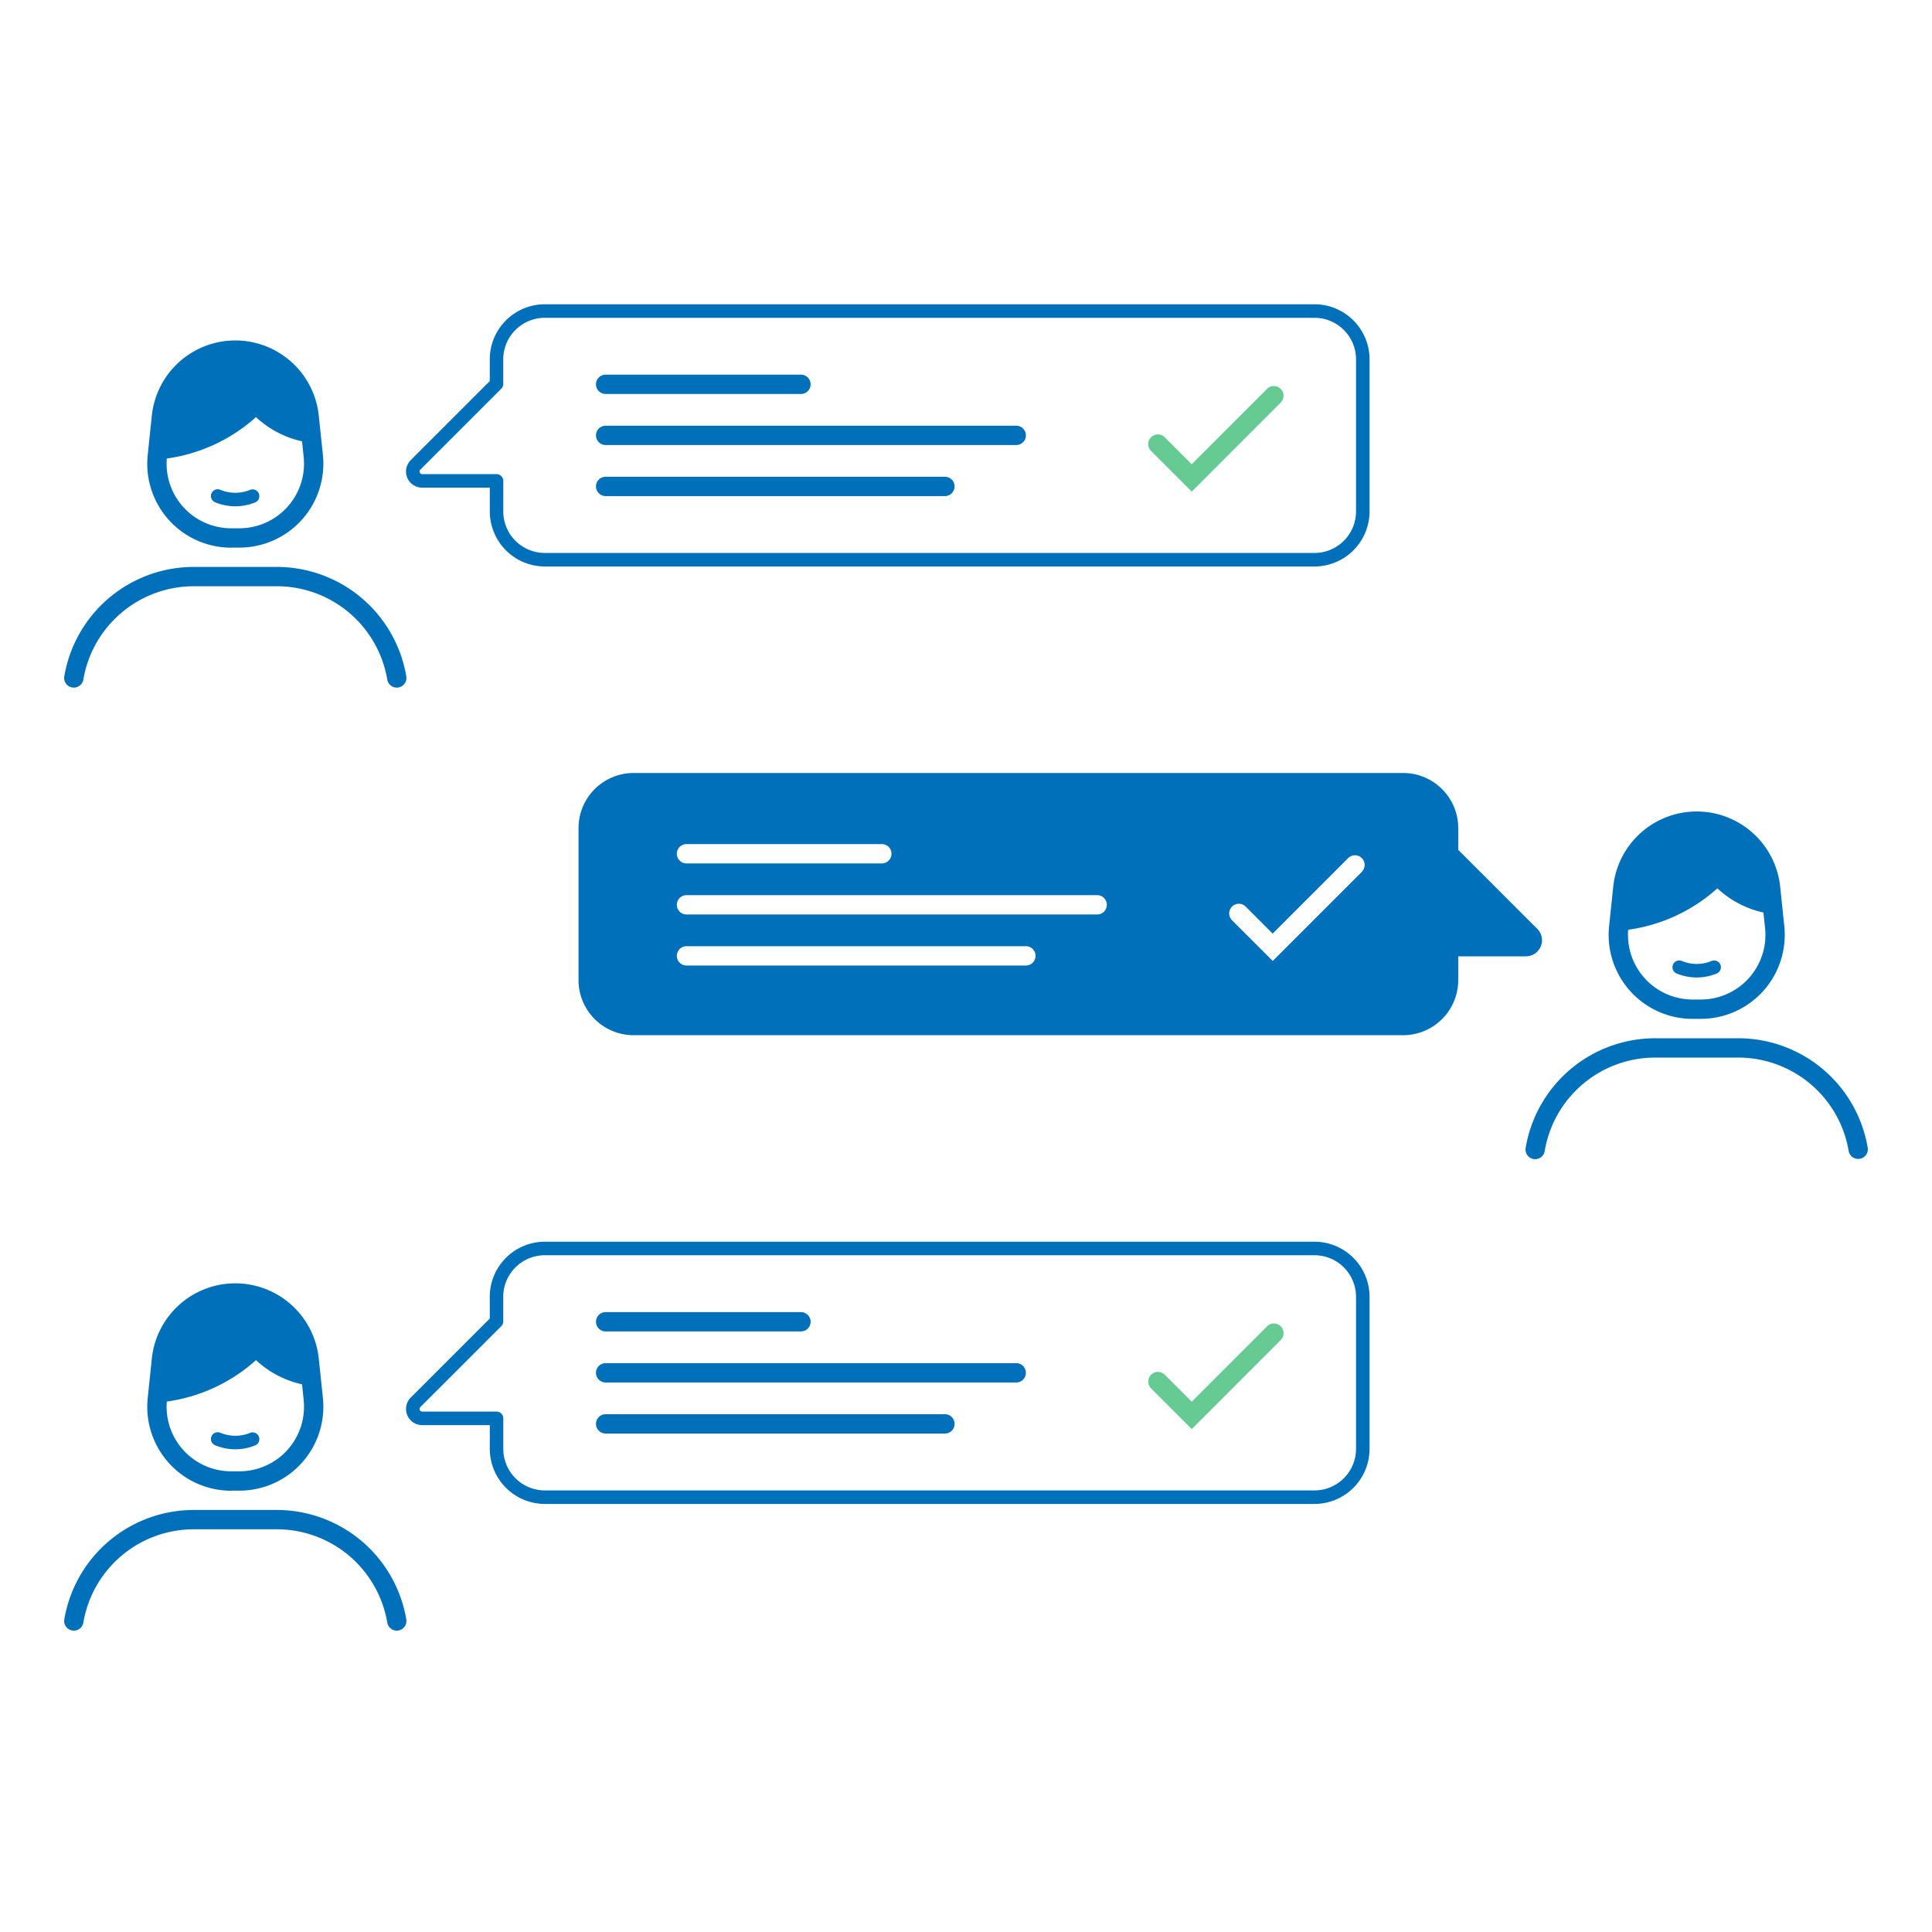 <svg xmlns="http://www.w3.org/2000/svg" viewBox="0 0 1000 1000"><defs><style>.cls-1{fill:#66cb92;}.cls-2{fill:#0070ba;}</style></defs><g id="Grafik"><path class="cls-1" d="M616.85,739.68l-21-21a5,5,0,1,1,7.07-7.07l13.9,13.9,39-39a5,5,0,0,1,7.08,7.07Z"/><path class="cls-2" d="M313.48,689.15H414.57a5,5,0,1,0,0-10H313.48a5,5,0,0,0,0,10Z"/><path class="cls-2" d="M526,705.57H313.48a5,5,0,0,0,0,10H526a5,5,0,0,0,0-10Z"/><path class="cls-2" d="M489.09,732H313.48a5,5,0,0,0,0,10H489.09a5,5,0,0,0,0-10Z"/><path class="cls-2" d="M680.38,642.71H282a28.54,28.54,0,0,0-28.5,28.5v11.27l-40.89,40.89a8.36,8.36,0,0,0,5.91,14.27h35v12.3a28.54,28.54,0,0,0,28.5,28.5H680.38a28.54,28.54,0,0,0,28.5-28.5V671.21A28.54,28.54,0,0,0,680.38,642.71Zm21.5,107.23a21.53,21.53,0,0,1-21.5,21.5H282a21.53,21.53,0,0,1-21.5-21.5v-15.8a3.49,3.49,0,0,0-3.5-3.5H218.56a1.36,1.36,0,0,1-1-2.32l41.92-41.91a3.54,3.54,0,0,0,1-2.48V671.21a21.53,21.53,0,0,1,21.5-21.5H680.38a21.53,21.53,0,0,1,21.5,21.5Z"/><path class="cls-2" d="M119.67,771.56h4.25a43.46,43.46,0,0,0,43.21-48L165,703.23a43.44,43.44,0,0,0-86.42,0L76.46,723.6a43.45,43.45,0,0,0,43.21,48ZM86.34,725.45A86.64,86.64,0,0,0,132.49,704a51.12,51.12,0,0,0,23.85,12.53l.84,8.1a33.45,33.45,0,0,1-33.26,36.92h-4.25a33.43,33.43,0,0,1-33.33-36.11Z"/><path class="cls-2" d="M111.42,748.09a27.16,27.16,0,0,0,20.75,0,3.5,3.5,0,0,0-2.69-6.46,20.16,20.16,0,0,1-15.37,0,3.5,3.5,0,1,0-2.69,6.46Z"/><path class="cls-2" d="M143.13,781.56H100.45a68,68,0,0,0-67.17,56.61,5,5,0,0,0,9.86,1.69,58,58,0,0,1,57.31-48.3h42.68a58,58,0,0,1,57.32,48.3,5,5,0,0,0,4.92,4.15,4.88,4.88,0,0,0,.85-.07,5,5,0,0,0,4.08-5.77A68,68,0,0,0,143.13,781.56Z"/><path class="cls-2" d="M876.08,527.35h4.25a43.45,43.45,0,0,0,43.21-48L921.42,459A43.44,43.44,0,0,0,835,459l-2.13,20.37a43.46,43.46,0,0,0,43.21,48Zm-33.33-46.11a86.67,86.67,0,0,0,46.16-21.44,51.09,51.09,0,0,0,23.84,12.53l.85,8.1a33.45,33.45,0,0,1-33.27,36.92h-4.25a33.45,33.45,0,0,1-33.33-36.11Z"/><path class="cls-2" d="M867.83,503.88a27.16,27.16,0,0,0,20.75,0,3.5,3.5,0,0,0-2.69-6.47,20.07,20.07,0,0,1-15.37,0,3.5,3.5,0,0,0-2.69,6.47Z"/><path class="cls-2" d="M966.72,594a68,68,0,0,0-67.17-56.6H856.87A68,68,0,0,0,789.7,594a5,5,0,1,0,9.85,1.7,58,58,0,0,1,57.32-48.3h42.68a58,58,0,0,1,57.31,48.3,5,5,0,0,0,4.93,4.15,5,5,0,0,0,4.93-5.85Z"/><path class="cls-2" d="M119.67,283.44h4.25a43.45,43.45,0,0,0,43.21-48L165,215.11a43.45,43.45,0,0,0-86.42,0l-2.12,20.37a43.43,43.43,0,0,0,43.21,48ZM86.34,237.33a86.74,86.74,0,0,0,46.15-21.43,51.21,51.21,0,0,0,23.85,12.53l.84,8.09a33.45,33.45,0,0,1-33.26,36.92h-4.25a33.43,33.43,0,0,1-33.33-36.11Z"/><path class="cls-2" d="M111.42,260a27.16,27.16,0,0,0,20.75,0,3.5,3.5,0,0,0-2.69-6.46,20.16,20.16,0,0,1-15.37,0,3.5,3.5,0,1,0-2.69,6.46Z"/><path class="cls-2" d="M143.13,293.44H100.45a68,68,0,0,0-67.17,56.61,5,5,0,0,0,9.86,1.69,58,58,0,0,1,57.31-48.3h42.68a58,58,0,0,1,57.32,48.3,5,5,0,0,0,4.92,4.16,4.89,4.89,0,0,0,.85-.08,5,5,0,0,0,4.08-5.77A68,68,0,0,0,143.13,293.44Z"/><path class="cls-2" d="M680.38,157.49H282a28.53,28.53,0,0,0-28.5,28.5v11.27l-40.89,40.89a8.35,8.35,0,0,0,5.91,14.26h35v12.3a28.53,28.53,0,0,0,28.5,28.5H680.38a28.53,28.53,0,0,0,28.5-28.5V186A28.53,28.53,0,0,0,680.38,157.49Zm21.5,107.22a21.52,21.52,0,0,1-21.5,21.5H282a21.52,21.52,0,0,1-21.5-21.5v-15.8a3.5,3.5,0,0,0-3.5-3.5H218.56a1.36,1.36,0,0,1-1-2.31l41.92-41.92a3.53,3.53,0,0,0,1-2.47V186a21.52,21.52,0,0,1,21.5-21.5H680.38a21.52,21.52,0,0,1,21.5,21.5Z"/><path class="cls-2" d="M313.48,203.92H414.57a5,5,0,0,0,0-10H313.48a5,5,0,0,0,0,10Z"/><path class="cls-2" d="M526,220.35H313.48a5,5,0,0,0,0,10H526a5,5,0,0,0,0-10Z"/><path class="cls-2" d="M489.09,246.77H313.48a5,5,0,0,0,0,10H489.09a5,5,0,1,0,0-10Z"/><path class="cls-1" d="M616.85,254.46l-21-21a5,5,0,1,1,7.07-7.07l13.9,13.9,39-39a5,5,0,0,1,7.08,7.07Z"/><path class="cls-2" d="M795.67,480.76l-40.89-40.89V428.6a28.53,28.53,0,0,0-28.5-28.5H327.94a28.53,28.53,0,0,0-28.5,28.5v78.72a28.53,28.53,0,0,0,28.5,28.5H726.28a28.53,28.53,0,0,0,28.5-28.5V495h35a8.35,8.35,0,0,0,5.91-14.26ZM355.33,436.9h101.1a5,5,0,0,1,0,10H355.33a5,5,0,0,1,0-10ZM531,499.75H355.33a5,5,0,1,1,0-10H531a5,5,0,0,1,0,10Zm36.94-26.42H355.33a5,5,0,0,1,0-10H567.89a5,5,0,0,1,0,10Zm136.88-22-46.06,46.06-21-21a5,5,0,1,1,7.07-7.07l13.9,13.9,39-39a5,5,0,1,1,7.07,7.07Z"/></g></svg>